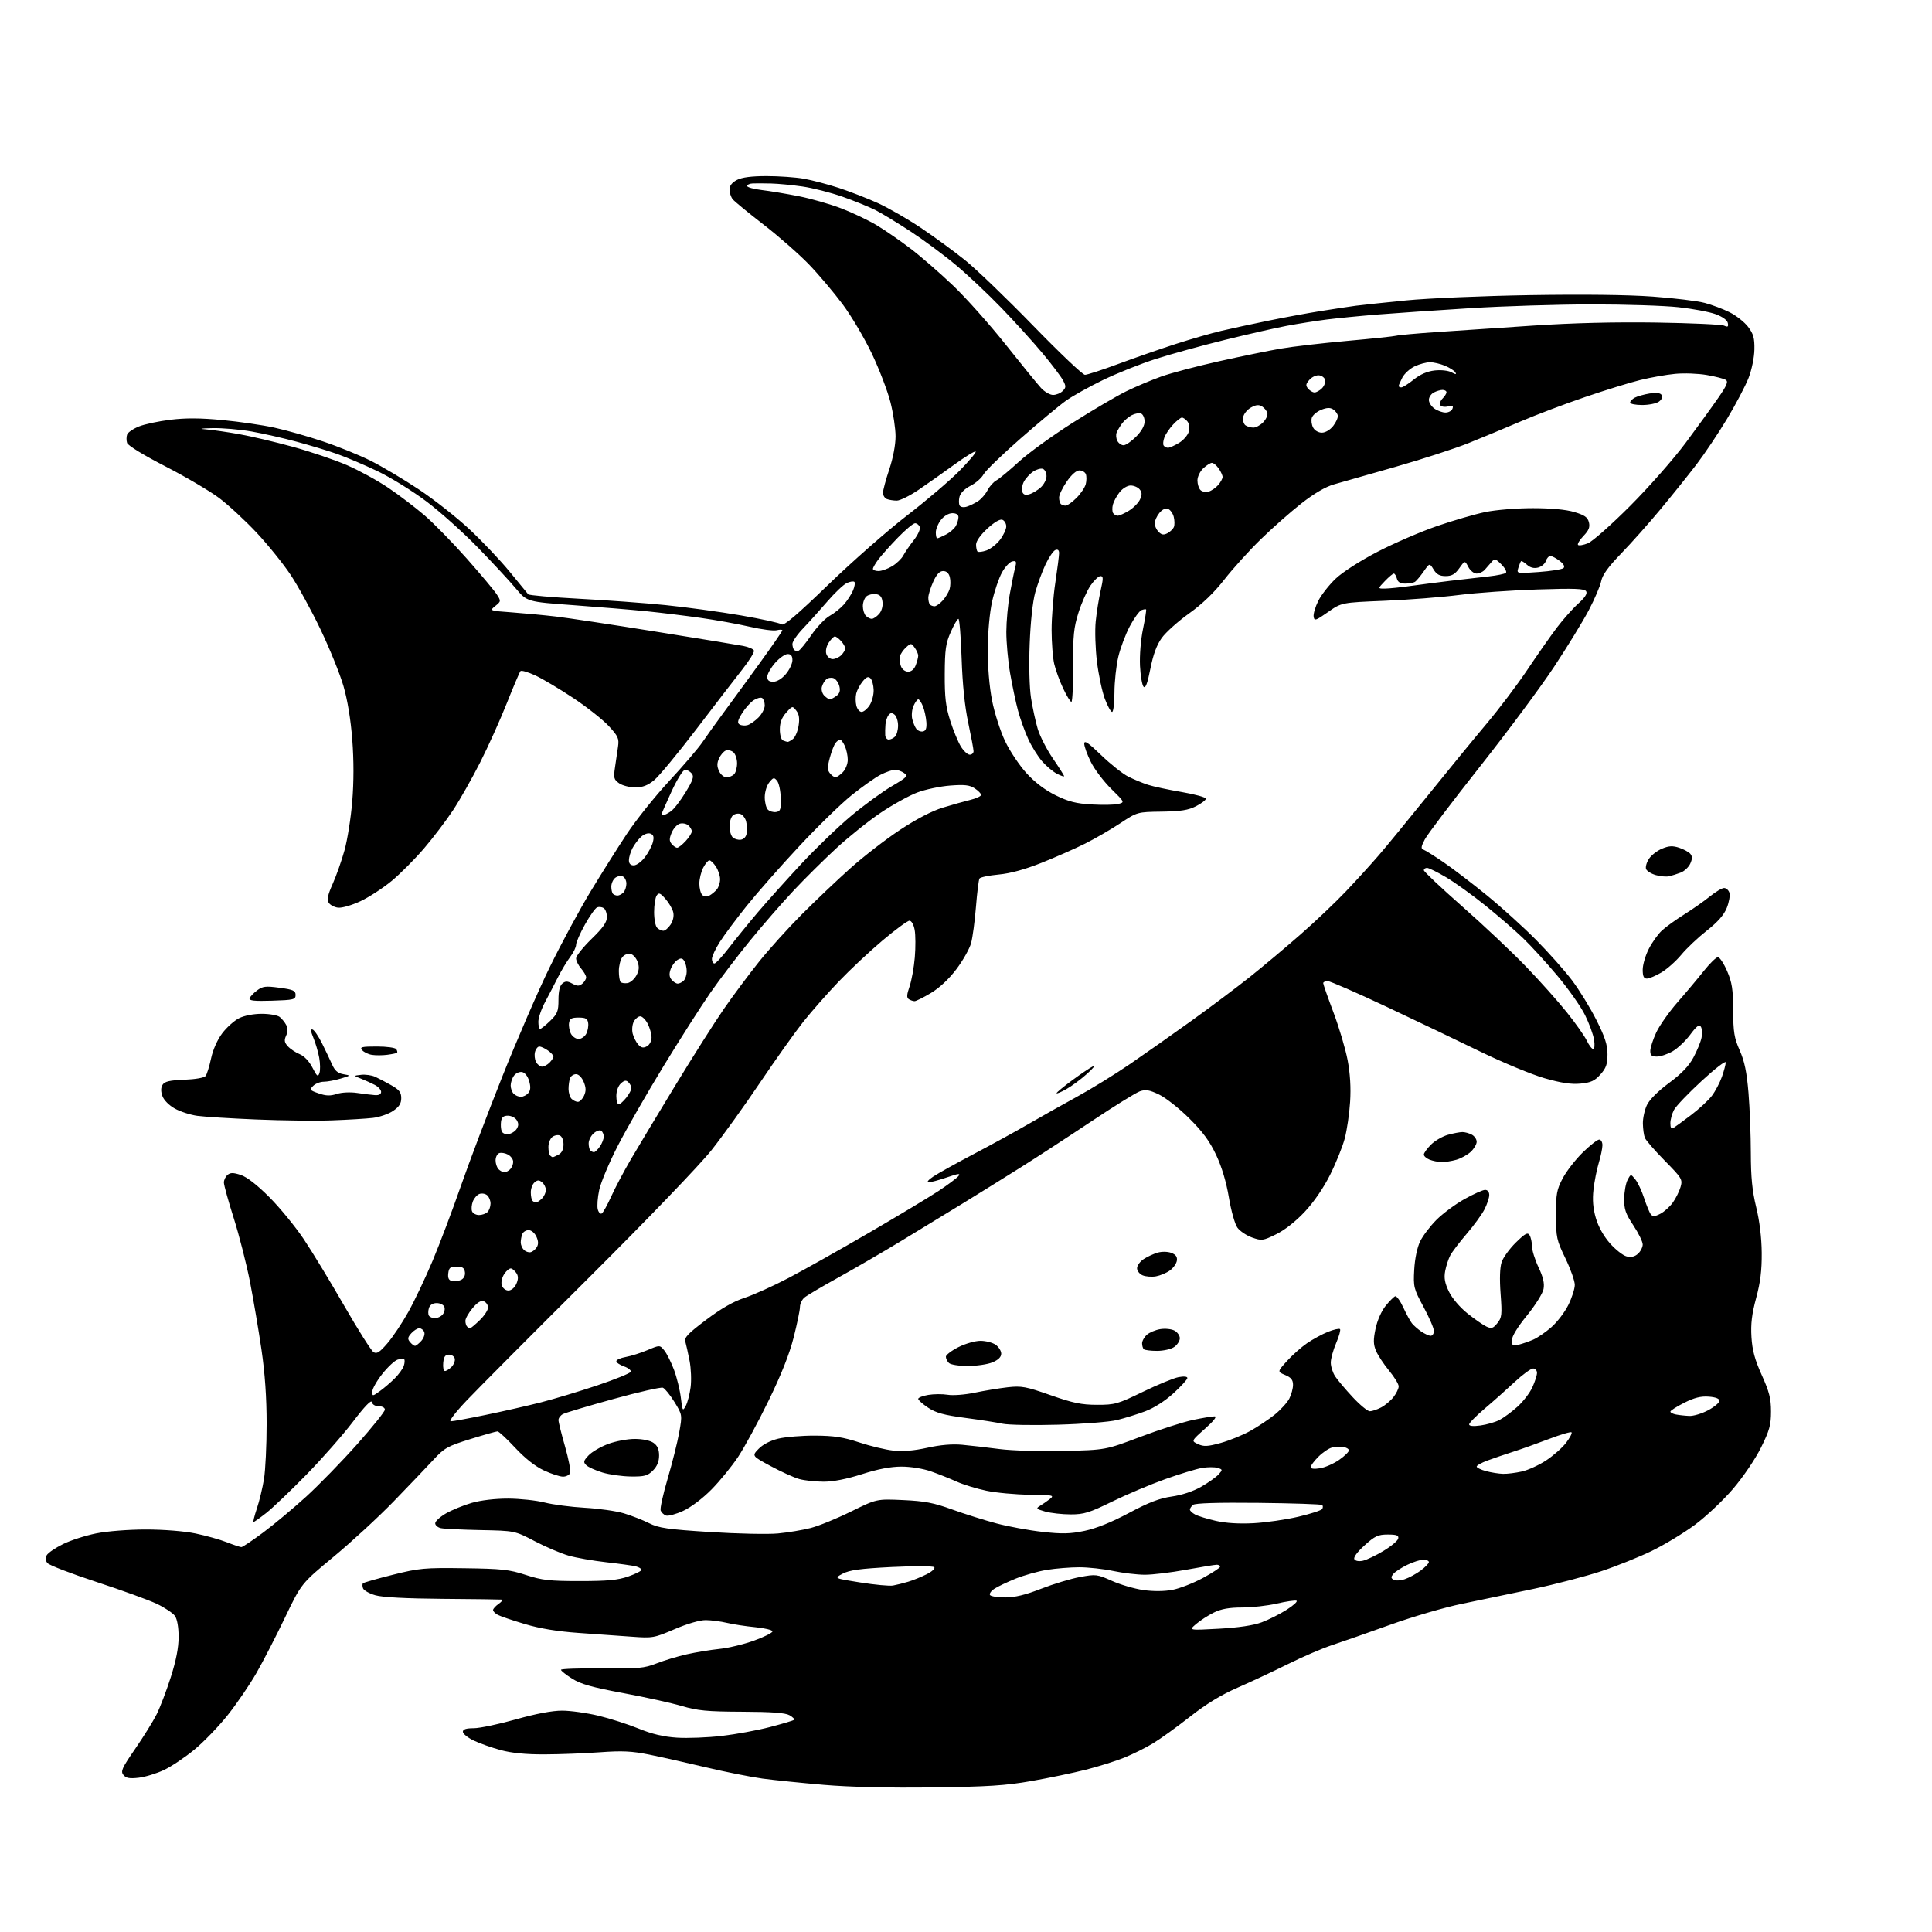 <?xml version="1.0" encoding="UTF-8" standalone="no"?>
<svg 
  version="1.1" 
  xmlns="http://www.w3.org/2000/svg" 
  xmlns:xlink="http://www.w3.org/1999/xlink" 
  xmlns:svg="http://www.w3.org/2000/svg"
  xmlns:rdf="http://www.w3.org/1999/02/22-rdf-syntax-ns#"
  xmlns:cc="http://creativecommons.org/ns#"
  xmlns:dc="http://purl.org/dc/elements/1.1/"
  viewBox="0 0 768 768"
  width="768"
  height="768"
>
<style>svg {background-color: white; }</style>"
<path stroke="none" fill="black" fill-rule="evenodd" d="M370.50,710.53C353.21,710.75 337.75,710.38 327.50,709.51C318.70,708.76 307.73,707.64 303.11,707.02C298.50,706.39 288.37,704.38 280.61,702.54C272.85,700.69 262.68,698.41 258.00,697.47C251.17,696.09 247.33,695.91 238.50,696.55C232.45,696.99 222.55,697.37 216.50,697.39C209.03,697.42 203.41,696.87 199.00,695.68C195.43,694.71 190.59,693.00 188.25,691.87C185.91,690.74 184.00,689.19 184.00,688.41C184.00,687.42 185.27,687.00 188.30,687.00C190.67,687.00 198.18,685.42 205.00,683.50C213.00,681.24 219.54,680.00 223.45,680.01C226.78,680.01 233.26,680.92 237.86,682.02C242.46,683.12 249.66,685.43 253.86,687.14C259.24,689.34 263.75,690.40 269.12,690.75C273.31,691.02 281.31,690.71 286.91,690.06C292.50,689.41 301.15,687.82 306.12,686.52C311.10,685.22 315.40,683.94 315.67,683.66C315.95,683.39 315.12,682.56 313.84,681.83C312.17,680.88 306.80,680.48 295.00,680.44C281.03,680.38 277.35,680.03 271.00,678.16C266.88,676.95 256.38,674.63 247.67,673.02C235.34,670.73 230.86,669.46 227.42,667.29C224.99,665.76 223.00,664.17 223.00,663.78C223.00,663.38 230.31,663.13 239.25,663.22C253.79,663.37 256.08,663.16 261.00,661.23C264.02,660.04 269.43,658.41 273.00,657.61C276.57,656.80 282.43,655.84 286.00,655.47C289.57,655.10 295.78,653.61 299.79,652.15C303.81,650.69 307.08,649.05 307.07,648.50C307.06,647.95 304.00,647.20 300.28,646.84C296.55,646.48 291.48,645.71 289.00,645.12C286.52,644.53 282.72,644.04 280.54,644.02C278.16,644.01 273.21,645.45 268.16,647.62C260.01,651.12 259.45,651.22 251.12,650.61C246.38,650.26 236.88,649.59 230.00,649.11C221.52,648.51 214.65,647.38 208.62,645.58C203.74,644.13 198.91,642.48 197.87,641.93C196.84,641.38 196.00,640.52 196.00,640.02C196.00,639.52 197.00,638.41 198.22,637.56C199.44,636.70 200.01,635.94 199.47,635.86C198.94,635.79 188.38,635.65 176.00,635.56C161.48,635.45 151.98,634.95 149.20,634.14C146.83,633.46 144.64,632.22 144.32,631.40C144.01,630.58 144.00,629.67 144.30,629.37C144.60,629.07 149.94,627.55 156.17,625.99C166.67,623.36 168.74,623.17 184.50,623.39C199.43,623.59 202.41,623.91 209.00,626.06C215.50,628.17 218.37,628.50 230.50,628.50C241.49,628.50 245.63,628.11 249.75,626.67C252.64,625.66 255.00,624.47 255.00,624.03C255.00,623.58 253.97,622.96 252.71,622.64C251.45,622.33 246.16,621.59 240.96,621.01C235.76,620.43 229.03,619.25 226.01,618.38C223.00,617.52 216.95,614.94 212.58,612.65C204.62,608.50 204.62,608.50 191.06,608.23C183.60,608.08 176.49,607.74 175.25,607.46C174.01,607.19 173.00,606.31 173.00,605.52C173.00,604.73 174.91,602.98 177.25,601.62C179.59,600.27 184.20,598.38 187.50,597.42C191.15,596.37 196.83,595.70 202.00,595.71C206.68,595.73 213.20,596.43 216.50,597.27C219.80,598.11 227.00,599.05 232.50,599.36C238.00,599.67 244.97,600.66 248.00,601.57C251.03,602.48 255.53,604.24 258.00,605.48C261.86,607.42 265.30,607.92 282.25,609.00C293.11,609.69 305.26,609.95 309.25,609.57C313.24,609.19 319.08,608.22 322.23,607.41C325.39,606.61 332.59,603.67 338.23,600.89C348.50,595.82 348.50,595.82 359.00,596.30C367.56,596.69 371.17,597.38 378.50,600.04C383.45,601.83 391.38,604.32 396.12,605.58C400.87,606.83 409.09,608.35 414.40,608.94C422.23,609.81 425.39,609.74 431.13,608.54C435.77,607.57 441.85,605.12 448.75,601.44C456.65,597.22 460.92,595.58 465.81,594.89C469.83,594.32 474.30,592.83 477.48,591.01C480.31,589.39 483.42,587.19 484.39,586.12C486.07,584.26 486.06,584.15 484.03,583.51C482.87,583.14 480.07,583.15 477.81,583.53C475.55,583.91 468.93,585.93 463.10,588.01C457.27,590.10 447.81,594.10 442.09,596.90C433.03,601.34 430.89,602.00 425.59,601.99C422.24,601.99 417.70,601.48 415.50,600.87C411.94,599.87 411.70,599.62 413.37,598.62C414.40,598.01 416.16,596.78 417.30,595.90C419.23,594.39 418.73,594.28 409.25,594.17C403.69,594.11 395.97,593.40 392.10,592.59C388.23,591.78 382.91,590.15 380.28,588.96C377.65,587.77 373.07,585.95 370.09,584.90C366.97,583.80 362.02,583.00 358.36,583.00C354.07,583.00 349.00,583.97 342.66,586.00C336.60,587.94 331.21,589.00 327.40,588.99C324.15,588.99 319.80,588.52 317.73,587.94C315.65,587.37 310.56,585.06 306.41,582.82C298.86,578.75 298.86,578.75 301.55,575.95C303.21,574.22 306.21,572.66 309.37,571.89C312.19,571.21 318.77,570.66 324.00,570.69C331.50,570.72 335.18,571.29 341.50,573.37C345.90,574.83 352.03,576.30 355.12,576.64C358.89,577.05 363.33,576.68 368.60,575.51C373.77,574.36 378.51,573.95 382.48,574.32C385.79,574.62 392.46,575.39 397.31,576.02C402.23,576.66 413.49,576.99 422.81,576.78C439.50,576.39 439.50,576.39 453.33,571.16C460.93,568.29 470.30,565.28 474.14,564.47C477.99,563.66 481.89,563.01 482.82,563.03C483.89,563.05 482.52,564.82 479.00,567.94C473.51,572.82 473.51,572.82 476.26,574.07C478.55,575.11 480.06,575.03 485.25,573.60C488.69,572.65 493.98,570.50 497.00,568.82C500.02,567.14 504.42,564.20 506.77,562.30C509.11,560.40 511.70,557.55 512.52,555.97C513.33,554.39 514.00,551.93 514.00,550.50C514.00,548.54 513.24,547.58 510.88,546.59C507.75,545.28 507.75,545.28 511.57,541.05C513.67,538.73 517.26,535.54 519.55,533.96C521.85,532.39 525.60,530.34 527.90,529.42C530.20,528.50 532.35,528.02 532.68,528.34C533.00,528.67 532.31,531.17 531.14,533.90C529.96,536.64 529.00,540.14 529.01,541.69C529.01,543.23 529.80,545.69 530.76,547.14C531.72,548.59 534.85,552.31 537.72,555.39C540.59,558.48 543.65,561.00 544.52,561.00C545.39,561.00 547.39,560.33 548.96,559.52C550.54,558.71 552.76,556.85 553.91,555.39C555.06,553.92 556.00,552.00 556.00,551.10C556.00,550.20 554.27,547.37 552.15,544.81C550.04,542.25 547.71,538.71 546.97,536.94C545.91,534.37 545.88,532.61 546.81,528.16C547.50,524.90 549.15,521.15 550.80,519.11C552.35,517.19 554.07,515.48 554.62,515.29C555.17,515.11 556.62,517.11 557.83,519.73C559.04,522.35 560.59,525.20 561.27,526.05C561.95,526.90 563.61,528.36 564.97,529.30C566.33,530.23 568.02,531.00 568.72,531.00C569.43,531.00 570.00,530.13 570.00,529.08C570.00,528.02 568.15,523.73 565.89,519.54C561.97,512.27 561.80,511.60 562.18,504.71C562.42,500.38 563.35,495.90 564.51,493.50C565.57,491.30 568.49,487.44 571.00,484.92C573.51,482.40 578.52,478.69 582.13,476.67C585.74,474.65 589.44,473.00 590.35,473.00C591.34,473.00 592.00,473.81 592.00,475.04C592.00,476.16 591.13,478.75 590.08,480.79C589.02,482.83 585.84,487.20 583.00,490.50C580.17,493.80 577.25,497.64 576.51,499.03C575.77,500.43 574.86,503.23 574.48,505.25C573.96,508.03 574.33,510.04 575.97,513.44C577.25,516.09 580.30,519.67 583.33,522.10C586.17,524.37 589.57,526.73 590.87,527.33C592.89,528.27 593.52,528.08 595.22,525.98C597.01,523.77 597.13,522.61 596.51,514.30C596.07,508.39 596.22,503.88 596.92,501.73C597.53,499.90 600.06,496.39 602.55,493.95C606.27,490.30 607.25,489.77 608.02,491.00C608.54,491.83 608.98,493.81 608.98,495.40C608.99,497.00 610.16,500.77 611.59,503.78C613.43,507.68 614.01,510.15 613.58,512.41C613.26,514.15 610.30,518.87 607.00,522.92C603.27,527.49 601.00,531.22 601.00,532.75C601.00,534.93 601.31,535.14 603.69,534.54C605.18,534.17 607.76,533.27 609.44,532.55C611.13,531.83 614.37,529.61 616.66,527.61C618.95,525.62 621.99,521.66 623.41,518.80C624.84,515.94 626.00,512.32 626.00,510.76C626.00,509.19 624.32,504.44 622.27,500.20C618.78,492.98 618.54,491.91 618.53,483.00C618.51,474.60 618.82,472.91 621.20,468.39C622.68,465.59 626.25,460.97 629.14,458.14C632.03,455.32 634.98,453.00 635.70,453.00C636.41,453.00 637.00,454.01 636.99,455.25C636.98,456.49 636.33,459.63 635.54,462.24C634.75,464.85 633.80,469.62 633.44,472.85C632.97,476.97 633.25,480.34 634.37,484.19C635.36,487.62 637.46,491.38 639.97,494.23C642.17,496.73 645.16,499.07 646.60,499.44C648.41,499.89 649.83,499.56 651.12,498.39C652.15,497.46 653.00,495.79 653.00,494.70C653.00,493.60 651.33,490.19 649.29,487.11C646.18,482.43 645.58,480.69 645.64,476.46C645.68,473.67 646.29,470.32 647.00,469.01C648.27,466.62 648.27,466.62 650.06,468.83C651.05,470.04 652.62,473.39 653.56,476.27C654.50,479.15 655.70,482.05 656.23,482.72C656.99,483.68 657.82,483.63 660.02,482.49C661.57,481.69 663.81,479.67 664.99,478.01C666.17,476.35 667.55,473.57 668.05,471.84C668.91,468.84 668.60,468.34 661.75,461.38C657.79,457.36 654.23,453.26 653.85,452.28C653.46,451.30 653.11,448.77 653.07,446.65C653.03,444.53 653.75,441.22 654.67,439.28C655.69,437.13 659.09,433.73 663.44,430.51C668.41,426.84 671.33,423.79 673.16,420.38C674.61,417.70 676.06,414.15 676.39,412.50C676.72,410.85 676.60,408.89 676.12,408.13C675.45,407.10 674.42,407.87 671.87,411.31C670.02,413.80 666.86,416.78 664.86,417.92C662.86,419.07 660.05,420.00 658.61,420.00C656.57,420.00 656.00,419.51 656.01,417.75C656.02,416.51 657.08,413.23 658.37,410.45C659.66,407.68 663.46,402.28 666.81,398.45C670.16,394.63 674.86,389.02 677.26,386.00C679.66,382.98 682.20,380.50 682.90,380.50C683.60,380.50 685.24,382.98 686.55,386.00C688.51,390.55 688.93,393.24 688.96,401.63C688.99,410.27 689.38,412.60 691.57,417.56C693.48,421.89 694.37,426.18 695.05,434.43C695.56,440.52 695.97,451.29 695.98,458.36C696.00,468.02 696.53,473.38 698.11,479.86C699.45,485.33 700.26,491.98 700.31,498.00C700.37,504.98 699.78,509.76 698.09,516.00C696.38,522.36 695.91,526.27 696.23,531.51C696.56,536.80 697.57,540.50 700.33,546.63C703.32,553.24 704.00,555.94 704.00,561.09C704.00,566.47 703.40,568.64 700.01,575.46C697.75,580.01 692.94,587.11 688.93,591.81C685.03,596.39 678.20,602.82 673.76,606.12C669.31,609.42 661.58,614.10 656.59,616.52C651.59,618.94 642.58,622.56 636.57,624.56C630.56,626.56 618.41,629.74 609.57,631.61C600.73,633.48 587.96,636.14 581.19,637.53C574.41,638.91 561.59,642.65 552.69,645.85C543.78,649.05 533.35,652.70 529.50,653.96C525.65,655.23 517.77,658.62 512.00,661.49C506.23,664.36 497.22,668.58 491.99,670.86C485.48,673.70 479.49,677.35 473.06,682.40C467.88,686.47 461.26,691.24 458.35,693.00C455.44,694.77 450.29,697.33 446.91,698.69C443.53,700.06 436.65,702.22 431.63,703.49C426.61,704.76 416.88,706.79 410.00,707.99C399.72,709.80 392.70,710.25 370.50,710.53zM55.17,706.67C51.51,707.10 50.12,706.85 49.07,705.58C47.88,704.15 48.47,702.84 53.72,695.22C57.03,690.42 60.87,684.25 62.25,681.50C63.63,678.75 66.17,672.11 67.88,666.74C70.00,660.10 71.00,654.97 71.00,650.71C71.00,646.83 70.44,643.65 69.54,642.36C68.73,641.21 65.47,639.04 62.29,637.53C59.10,636.02 48.32,632.11 38.32,628.84C28.33,625.56 19.58,622.20 18.88,621.36C18.00,620.30 17.92,619.33 18.61,618.17C19.15,617.25 22.05,615.28 25.05,613.80C28.05,612.31 33.97,610.40 38.21,609.55C42.62,608.66 51.08,608.00 58.00,608.00C65.08,608.00 73.23,608.65 77.68,609.57C81.86,610.43 87.48,612.01 90.17,613.07C92.87,614.13 95.47,615.00 95.95,615.00C96.43,615.00 100.35,612.37 104.66,609.16C108.97,605.95 116.65,599.53 121.73,594.91C126.80,590.28 135.91,580.92 141.98,574.11C148.04,567.29 153.00,561.10 153.00,560.36C153.00,559.59 151.95,559.00 150.57,559.00C149.12,559.00 148.02,558.34 147.82,557.36C147.61,556.29 144.94,559.07 140.27,565.21C136.29,570.44 127.97,579.90 121.77,586.23C115.57,592.57 108.43,599.38 105.90,601.38C103.37,603.37 101.07,605.00 100.80,605.00C100.53,605.00 101.12,602.61 102.10,599.69C103.09,596.77 104.36,591.48 104.94,587.94C105.51,584.40 105.99,574.52 105.99,566.00C105.99,555.58 105.32,545.91 103.94,536.50C102.81,528.80 100.76,516.69 99.38,509.58C97.99,502.48 95.09,491.09 92.93,484.28C90.77,477.47 89.00,471.08 89.00,470.07C89.00,469.07 89.66,467.70 90.46,467.03C91.61,466.08 92.74,466.09 95.71,467.06C98.13,467.85 102.24,471.04 107.08,475.90C111.25,480.08 117.41,487.60 120.76,492.60C124.11,497.61 131.35,509.53 136.85,519.10C142.36,528.67 147.59,536.95 148.49,537.50C149.78,538.30 150.90,537.59 153.99,534.00C156.13,531.52 159.88,525.90 162.33,521.50C164.79,517.10 169.13,507.94 171.99,501.14C174.84,494.34 179.86,481.07 183.14,471.64C186.43,462.21 193.85,442.57 199.65,428.00C205.45,413.43 213.93,393.85 218.51,384.50C223.08,375.15 230.36,361.65 234.69,354.50C239.02,347.35 245.53,337.00 249.17,331.50C252.81,326.00 260.37,316.55 265.98,310.50C271.59,304.45 277.56,297.48 279.25,295.00C280.93,292.52 284.64,287.35 287.48,283.50C290.33,279.65 296.78,270.80 301.83,263.84C306.87,256.88 311.00,250.90 311.00,250.57C311.00,250.24 309.98,250.22 308.74,250.53C307.50,250.84 302.66,250.21 297.99,249.13C293.32,248.05 284.55,246.46 278.50,245.61C272.45,244.75 262.77,243.57 257.00,242.98C251.22,242.40 238.18,241.31 228.00,240.57C209.50,239.22 209.50,239.22 205.00,233.87C202.53,230.92 195.78,223.64 190.00,217.69C184.22,211.74 175.04,203.50 169.59,199.39C164.13,195.27 155.36,189.83 150.09,187.31C144.81,184.79 137.57,181.71 134.00,180.46C130.43,179.20 123.22,177.02 118.00,175.61C112.78,174.19 104.67,172.36 100.00,171.53C95.33,170.71 88.35,170.11 84.50,170.19C79.58,170.30 78.84,170.45 82.00,170.70C84.47,170.90 90.33,171.74 95.00,172.57C99.67,173.40 109.28,175.66 116.35,177.60C123.42,179.54 133.13,182.83 137.92,184.91C142.71,186.99 150.11,191.04 154.36,193.91C158.61,196.77 165.11,201.72 168.80,204.89C172.48,208.07 180.04,215.80 185.59,222.08C191.14,228.36 196.48,234.74 197.46,236.25C199.19,238.94 199.18,239.04 196.89,240.89C194.55,242.78 194.55,242.78 203.52,243.43C208.46,243.79 216.32,244.53 221.00,245.08C225.68,245.63 243.45,248.32 260.50,251.05C277.55,253.78 293.26,256.35 295.42,256.76C297.58,257.17 299.51,258.01 299.71,258.63C299.92,259.26 297.83,262.63 295.07,266.13C292.30,269.64 284.09,280.31 276.82,289.85C269.54,299.39 262.00,308.50 260.07,310.10C257.46,312.24 255.49,313.00 252.49,313.00C250.27,313.00 247.39,312.26 246.11,311.36C244.02,309.90 243.85,309.23 244.46,305.11C244.84,302.58 245.39,298.85 245.67,296.83C246.14,293.58 245.72,292.65 242.01,288.63C239.71,286.14 233.39,281.14 227.96,277.52C222.52,273.90 215.71,269.85 212.81,268.50C209.91,267.16 207.25,266.38 206.89,266.78C206.54,267.18 204.10,272.90 201.48,279.50C198.86,286.10 194.10,296.68 190.90,303.00C187.70,309.32 182.85,317.88 180.14,322.00C177.42,326.12 172.23,332.97 168.60,337.21C164.98,341.45 159.20,347.26 155.76,350.13C152.31,352.99 146.71,356.64 143.30,358.24C139.86,359.85 135.90,361.00 134.40,360.82C132.92,360.64 131.24,359.76 130.67,358.85C129.90,357.62 130.29,355.73 132.25,351.35C133.69,348.13 135.81,342.12 136.95,338.00C138.10,333.88 139.48,325.15 140.02,318.60C140.66,310.91 140.67,302.26 140.04,294.10C139.44,286.15 138.15,278.27 136.54,272.73C135.14,267.91 131.04,257.79 127.43,250.24C123.82,242.69 118.46,232.91 115.53,228.51C112.60,224.10 106.53,216.58 102.05,211.79C97.56,207.00 90.88,200.81 87.20,198.03C83.51,195.25 73.88,189.58 65.80,185.42C57.15,180.98 50.86,177.13 50.52,176.07C50.21,175.09 50.22,173.58 50.55,172.72C50.88,171.86 52.99,170.42 55.24,169.52C57.48,168.62 63.12,167.42 67.76,166.86C73.79,166.12 79.69,166.15 88.36,166.98C95.03,167.61 104.33,168.96 109.00,169.98C113.67,170.99 122.42,173.47 128.42,175.49C134.43,177.50 142.98,180.97 147.42,183.20C151.87,185.43 160.45,190.53 166.50,194.55C172.55,198.57 181.63,205.72 186.67,210.44C191.71,215.15 198.88,222.72 202.60,227.26C206.32,231.79 209.64,235.83 209.97,236.24C210.30,236.64 219.33,237.43 230.04,238.00C240.74,238.56 256.25,239.70 264.50,240.53C272.75,241.37 286.25,243.21 294.50,244.63C302.75,246.05 310.04,247.65 310.71,248.19C311.58,248.90 316.76,244.50 329.21,232.46C338.72,223.27 352.80,210.89 360.50,204.96C368.20,199.03 377.63,191.00 381.45,187.12C385.26,183.23 388.14,179.81 387.84,179.50C387.53,179.20 383.73,181.52 379.39,184.67C375.05,187.82 368.65,192.33 365.17,194.70C361.69,197.06 357.79,199.00 356.50,199.00C355.22,199.00 353.45,198.73 352.58,198.39C351.71,198.06 351.00,196.94 351.00,195.91C351.00,194.88 352.13,190.69 353.50,186.59C354.99,182.14 356.00,176.87 356.00,173.49C356.00,170.38 355.08,164.24 353.96,159.85C352.84,155.45 349.54,146.83 346.62,140.68C343.70,134.53 338.47,125.67 335.00,121.00C331.52,116.33 325.49,109.18 321.59,105.13C317.69,101.08 309.55,93.94 303.50,89.26C297.45,84.58 291.94,80.05 291.25,79.19C290.56,78.32 290.00,76.59 290.00,75.33C290.00,73.82 290.99,72.54 292.95,71.53C294.94,70.49 298.78,70.00 304.77,70.00C309.64,70.00 316.30,70.47 319.57,71.05C322.83,71.63 329.08,73.27 333.46,74.70C337.83,76.13 344.81,78.85 348.96,80.73C353.11,82.62 360.77,87.03 366.00,90.53C371.23,94.03 379.14,99.81 383.58,103.38C388.02,106.95 400.21,118.67 410.66,129.43C421.11,140.19 430.39,149.00 431.28,149.00C432.17,149.00 438.21,147.03 444.70,144.62C451.19,142.21 461.45,138.65 467.50,136.70C473.55,134.75 481.65,132.42 485.50,131.52C489.35,130.61 497.68,128.82 504.00,127.52C510.32,126.23 519.77,124.48 525.00,123.65C530.23,122.81 536.54,121.86 539.03,121.53C541.53,121.21 550.53,120.25 559.03,119.41C567.54,118.57 589.58,117.63 608.00,117.32C629.08,116.97 647.25,117.18 657.00,117.90C665.52,118.52 674.82,119.65 677.66,120.41C680.50,121.16 684.95,122.83 687.55,124.13C690.15,125.43 693.45,128.03 694.89,129.92C697.02,132.73 697.48,134.37 697.40,138.93C697.35,142.06 696.34,146.99 695.10,150.19C693.89,153.32 690.05,160.63 686.57,166.43C683.08,172.23 677.59,180.42 674.37,184.64C671.14,188.85 664.73,196.85 660.11,202.40C655.50,207.96 648.45,215.88 644.46,220.00C639.31,225.32 636.99,228.52 636.50,231.00C636.12,232.93 633.89,238.13 631.56,242.57C629.22,247.01 623.02,257.14 617.77,265.07C612.53,273.01 599.25,290.88 588.26,304.78C577.27,318.68 567.43,331.69 566.39,333.67C564.87,336.58 564.77,337.38 565.86,337.76C566.61,338.03 570.21,340.28 573.86,342.78C577.51,345.27 585.23,351.17 591.00,355.87C596.77,360.58 605.58,368.54 610.56,373.57C615.55,378.60 621.97,385.81 624.84,389.61C627.71,393.40 632.07,400.48 634.53,405.35C638.00,412.23 639.00,415.29 639.00,419.09C639.00,423.02 638.46,424.58 636.19,427.11C633.92,429.66 632.40,430.35 628.28,430.75C624.58,431.10 620.63,430.51 613.96,428.60C608.89,427.14 597.49,422.42 588.62,418.11C579.76,413.79 562.83,405.70 551.00,400.12C539.17,394.55 528.71,389.99 527.75,389.99C526.79,390.00 526.00,390.37 526.00,390.82C526.00,391.27 527.84,396.52 530.09,402.48C532.33,408.45 534.86,416.97 535.70,421.41C536.71,426.75 537.05,432.39 536.69,438.00C536.40,442.68 535.44,449.20 534.58,452.50C533.71,455.80 531.09,462.31 528.76,466.96C526.16,472.18 522.28,477.83 518.68,481.68C515.11,485.50 510.68,488.99 507.29,490.64C502.04,493.22 501.55,493.28 497.72,491.93C495.50,491.14 492.87,489.38 491.88,488.00C490.89,486.62 489.37,481.25 488.50,476.00C487.48,469.87 485.68,463.88 483.45,459.13C480.88,453.67 478.11,449.89 472.74,444.56C468.76,440.60 463.36,436.34 460.74,435.09C456.89,433.25 455.43,433.00 453.11,433.81C451.53,434.36 442.87,439.73 433.87,445.74C424.87,451.74 412.10,460.06 405.50,464.21C398.90,468.36 388.55,474.80 382.50,478.51C376.45,482.23 365.43,488.95 358.00,493.45C350.57,497.95 339.32,504.49 333.00,507.98C326.68,511.47 320.71,515.00 319.75,515.82C318.79,516.64 318.00,518.31 318.00,519.53C318.00,520.75 316.87,526.19 315.50,531.62C313.81,538.29 310.55,546.50 305.47,556.90C301.34,565.37 295.91,575.37 293.42,579.12C290.92,582.87 286.17,588.70 282.85,592.07C279.30,595.67 274.65,599.19 271.54,600.61C268.63,601.94 265.55,602.77 264.70,602.44C263.85,602.11 262.91,601.22 262.62,600.45C262.32,599.68 263.58,593.95 265.42,587.72C267.25,581.49 269.31,573.25 270.00,569.41C271.24,562.43 271.24,562.43 268.10,557.31C266.36,554.50 264.30,551.95 263.51,551.64C262.71,551.34 253.84,553.36 243.79,556.14C233.73,558.92 224.72,561.61 223.75,562.13C222.79,562.65 222.00,563.71 222.00,564.49C222.00,565.27 223.17,569.99 224.60,574.97C226.03,579.96 226.94,584.70 226.63,585.52C226.32,586.33 225.04,587.00 223.78,586.99C222.53,586.98 219.11,585.87 216.18,584.50C212.77,582.91 208.68,579.69 204.79,575.51C201.45,571.93 198.29,569.00 197.77,569.00C197.24,569.00 192.37,570.38 186.94,572.07C177.92,574.87 176.65,575.58 172.28,580.30C169.65,583.14 162.55,590.58 156.50,596.82C150.45,603.06 139.71,612.95 132.64,618.81C119.78,629.47 119.78,629.47 113.30,642.98C109.74,650.42 104.63,660.33 101.96,665.00C99.28,669.67 94.17,677.19 90.59,681.69C87.01,686.20 81.03,692.41 77.29,695.49C73.56,698.57 68.12,702.22 65.20,703.60C62.28,704.98 57.77,706.36 55.17,706.67zM484.50,647.44C492.38,647.00 498.23,646.13 501.55,644.89C504.33,643.86 508.83,641.59 511.55,639.85C514.27,638.11 515.99,636.52 515.36,636.30C514.73,636.08 511.22,636.60 507.55,637.45C503.88,638.30 497.67,639.00 493.75,639.00C488.68,639.00 485.46,639.57 482.57,640.99C480.33,642.08 477.15,644.13 475.50,645.54C472.50,648.10 472.50,648.10 484.50,647.44zM399.58,635.00C403.43,635.00 407.64,633.99 413.86,631.55C418.71,629.66 425.65,627.56 429.28,626.89C435.63,625.72 436.12,625.78 442.01,628.42C445.37,629.93 450.99,631.57 454.50,632.07C458.48,632.63 462.82,632.60 466.06,631.99C468.92,631.45 474.35,629.33 478.13,627.29C481.91,625.25 485.00,623.22 485.00,622.79C485.00,622.36 484.41,622.00 483.69,622.00C482.97,622.00 477.49,622.90 471.50,624.00C465.51,625.10 458.11,625.99 455.06,625.98C452.00,625.97 446.35,625.30 442.50,624.48C438.65,623.67 432.58,623.00 429.00,623.01C425.43,623.01 419.63,623.48 416.13,624.05C412.62,624.62 407.03,626.19 403.70,627.54C400.37,628.90 396.58,630.70 395.29,631.55C393.99,632.39 393.20,633.52 393.53,634.04C393.85,634.57 396.58,635.00 399.58,635.00zM355.00,630.27C356.38,630.02 359.07,629.35 361.00,628.77C362.93,628.20 366.24,626.85 368.37,625.78C370.55,624.69 371.86,623.46 371.37,622.97C370.89,622.50 363.37,622.47 354.48,622.91C341.97,623.54 337.69,624.12 334.98,625.56C331.50,627.40 331.50,627.40 342.00,629.06C347.77,629.97 353.62,630.52 355.00,630.27zM558.39,627.76C560.10,627.19 562.96,625.64 564.75,624.31C566.54,622.98 568.00,621.47 568.00,620.95C568.00,620.43 567.02,620.00 565.82,620.00C564.61,620.00 561.73,620.92 559.40,622.05C557.07,623.18 554.59,624.79 553.90,625.63C552.87,626.86 552.88,627.31 553.96,627.97C554.69,628.43 556.69,628.33 558.39,627.76zM541.81,620.40C543.29,620.07 546.98,618.31 550.00,616.48C553.02,614.66 555.65,612.46 555.82,611.58C556.08,610.33 555.22,610.00 551.67,610.00C547.80,610.00 546.55,610.58 542.42,614.32C539.50,616.96 537.94,619.09 538.39,619.82C538.83,620.53 540.20,620.76 541.81,620.40zM498.36,605.49C503.24,605.22 511.22,604.07 516.11,602.92C520.99,601.78 525.26,600.39 525.59,599.85C525.93,599.31 525.93,598.60 525.61,598.27C525.28,597.94 513.88,597.56 500.27,597.41C484.10,597.24 475.09,597.51 474.26,598.20C473.57,598.77 473.00,599.62 473.00,600.09C473.00,600.55 473.94,601.43 475.08,602.04C476.23,602.66 479.94,603.79 483.33,604.57C487.31,605.48 492.64,605.80 498.36,605.49zM250.80,586.93C247.33,586.89 242.25,586.18 239.50,585.35C236.75,584.52 233.85,583.21 233.06,582.44C231.80,581.22 231.92,580.71 233.97,578.53C235.27,577.15 238.75,575.12 241.70,574.01C244.66,572.90 249.43,572.00 252.32,572.00C255.44,572.00 258.45,572.63 259.78,573.56C261.35,574.66 262.00,576.13 262.00,578.60C262.00,580.97 261.21,582.88 259.55,584.55C257.44,586.65 256.20,586.99 250.80,586.93zM597.50,585.87C599.15,585.92 602.52,585.49 605.00,584.93C607.48,584.37 611.82,582.38 614.66,580.50C617.50,578.63 621.05,575.49 622.55,573.52C624.05,571.55 625.02,569.69 624.71,569.38C624.40,569.06 620.40,570.24 615.82,571.99C611.24,573.74 604.80,576.04 601.50,577.09C598.20,578.15 593.59,579.72 591.25,580.59C588.91,581.46 587.00,582.53 587.00,582.98C587.00,583.43 588.69,584.25 590.75,584.80C592.81,585.35 595.85,585.83 597.50,585.87zM524.73,583.66C526.79,583.32 530.24,581.80 532.41,580.27C534.58,578.75 536.29,577.05 536.22,576.50C536.14,575.95 535.12,575.35 533.94,575.17C532.76,574.98 530.75,575.10 529.48,575.42C528.20,575.74 525.77,577.38 524.08,579.08C522.38,580.77 521.00,582.63 521.00,583.21C521.00,583.87 522.40,584.03 524.73,583.66zM420.50,566.34C410.60,566.62 400.70,566.44 398.50,565.95C396.30,565.46 389.65,564.42 383.72,563.64C375.29,562.53 372.07,561.65 368.97,559.60C366.79,558.15 365.00,556.57 365.00,556.07C365.00,555.58 366.80,554.87 369.00,554.50C371.20,554.13 374.69,554.11 376.75,554.45C378.83,554.80 383.62,554.43 387.50,553.61C391.35,552.81 397.24,551.84 400.59,551.46C406.05,550.85 407.81,551.17 417.59,554.60C426.52,557.73 429.88,558.43 436.09,558.44C443.20,558.45 444.34,558.12 454.32,553.27C460.18,550.43 466.55,547.80 468.48,547.44C470.62,547.04 472.00,547.17 472.00,547.79C472.00,548.34 469.52,551.06 466.50,553.83C463.12,556.91 458.77,559.69 455.25,561.01C452.09,562.20 447.02,563.77 444.00,564.50C440.98,565.24 430.40,566.07 420.50,566.34zM588.52,566.65C591.00,566.31 594.40,565.33 596.08,564.46C597.75,563.59 600.96,561.22 603.22,559.19C605.47,557.16 608.13,553.70 609.13,551.50C610.14,549.30 610.97,546.71 610.98,545.75C610.99,544.79 610.29,544.00 609.43,544.00C608.56,544.00 605.30,546.38 602.18,549.29C599.05,552.21 593.69,556.98 590.25,559.89C586.81,562.81 584.00,565.66 584.00,566.23C584.00,566.89 585.67,567.04 588.52,566.65zM179.20,565.00C180.04,565.00 186.31,563.85 193.12,562.44C199.93,561.04 209.78,558.80 215.00,557.47C220.22,556.14 230.32,553.10 237.44,550.71C244.56,548.32 250.54,545.88 250.73,545.30C250.93,544.71 249.72,543.75 248.05,543.17C246.37,542.58 245.00,541.65 245.00,541.10C245.00,540.54 246.69,539.79 248.75,539.42C250.81,539.06 254.70,537.83 257.39,536.69C262.28,534.63 262.28,534.63 264.09,536.86C265.08,538.08 266.81,541.55 267.94,544.56C269.06,547.58 270.28,552.56 270.65,555.64C271.26,560.90 271.38,561.09 272.59,558.87C273.30,557.57 274.17,554.23 274.53,551.46C274.89,548.69 274.70,543.96 274.12,540.96C273.53,537.96 272.78,534.56 272.45,533.41C271.95,531.68 273.36,530.19 280.68,524.67C286.68,520.14 291.58,517.34 296.00,515.90C299.57,514.73 307.45,511.18 313.50,508.00C319.55,504.83 333.95,496.73 345.50,490.01C357.05,483.29 369.48,475.82 373.12,473.41C376.76,470.99 380.30,468.35 380.98,467.53C381.96,466.35 381.01,466.45 376.45,468.02C373.28,469.11 369.98,470.00 369.11,470.00C368.22,470.00 369.06,468.98 371.02,467.68C372.93,466.40 380.25,462.34 387.27,458.64C394.29,454.95 403.97,449.64 408.77,446.85C413.57,444.05 422.23,439.19 428.00,436.03C433.77,432.88 443.36,426.97 449.29,422.90C455.22,418.83 466.25,411.07 473.79,405.65C481.33,400.23 491.77,392.39 497.00,388.22C502.23,384.04 511.23,376.50 517.00,371.44C522.77,366.39 530.88,358.70 535.00,354.36C539.12,350.02 545.02,343.55 548.09,339.98C551.17,336.42 560.02,325.62 567.76,316.00C575.50,306.38 585.92,293.66 590.90,287.74C595.89,281.82 603.20,272.14 607.15,266.24C611.10,260.33 616.37,252.80 618.87,249.50C621.37,246.20 625.20,241.89 627.38,239.93C630.07,237.51 631.08,235.94 630.52,235.04C629.87,233.98 625.98,233.83 611.10,234.32C600.87,234.65 586.88,235.64 580.00,236.51C573.12,237.39 559.80,238.43 550.39,238.82C533.28,239.52 533.28,239.52 527.89,243.31C523.00,246.74 522.47,246.91 522.19,245.12C522.02,244.04 522.86,241.21 524.05,238.83C525.25,236.45 528.36,232.47 530.98,230.00C533.73,227.39 540.72,222.91 547.61,219.33C554.15,215.93 564.78,211.34 571.23,209.12C577.69,206.90 586.33,204.39 590.44,203.54C594.62,202.68 602.93,202.00 609.28,202.00C616.58,202.00 622.48,202.55 625.81,203.54C629.89,204.75 631.11,205.60 631.61,207.60C632.10,209.54 631.59,210.82 629.45,213.05C627.91,214.66 626.94,216.27 627.29,216.62C627.65,216.98 629.41,216.68 631.22,215.96C633.02,215.24 640.59,208.54 648.04,201.07C655.49,193.61 665.42,182.32 670.11,176.00C674.81,169.68 680.62,161.66 683.02,158.18C686.49,153.16 687.10,151.68 686.00,151.00C685.23,150.52 681.84,149.65 678.46,149.07C675.08,148.48 669.44,148.27 665.91,148.61C662.38,148.94 656.12,150.05 652.00,151.07C647.88,152.08 637.98,155.14 630.00,157.87C622.02,160.59 610.58,164.92 604.57,167.49C598.55,170.06 589.22,173.95 583.82,176.12C578.42,178.30 565.34,182.55 554.75,185.57C544.16,188.59 533.16,191.73 530.30,192.54C526.90,193.51 522.40,196.14 517.30,200.14C513.01,203.50 505.75,209.91 501.17,214.38C496.59,218.84 490.09,226.03 486.72,230.34C482.65,235.57 477.97,240.07 472.69,243.84C468.33,246.95 463.44,251.33 461.83,253.57C459.81,256.37 458.41,260.18 457.29,265.85C456.14,271.68 455.36,273.76 454.60,273.00C454.02,272.42 453.37,268.69 453.17,264.72C452.97,260.60 453.47,254.30 454.36,250.04C455.21,245.93 455.76,242.43 455.59,242.26C455.43,242.09 454.59,242.22 453.75,242.54C452.90,242.87 450.82,245.73 449.13,248.91C447.44,252.09 445.37,257.57 444.54,261.09C443.71,264.62 443.02,270.99 443.01,275.25C443.01,279.51 442.58,283.00 442.07,283.00C441.56,283.00 440.26,280.63 439.17,277.74C438.09,274.84 436.69,268.20 436.05,262.99C435.42,257.77 435.19,250.57 435.56,247.00C435.92,243.43 436.80,237.91 437.52,234.75C438.62,229.91 438.61,229.00 437.45,229.00C436.69,229.00 434.92,230.69 433.50,232.75C432.09,234.81 429.94,239.65 428.72,243.50C426.84,249.43 426.51,252.67 426.57,264.75C426.61,272.59 426.31,279.00 425.89,279.00C425.48,279.00 424.00,276.59 422.61,273.64C421.21,270.69 419.62,266.30 419.06,263.89C418.50,261.47 418.04,255.45 418.03,250.50C418.02,245.55 418.68,237.04 419.51,231.59C420.33,226.14 421.00,220.86 421.00,219.87C421.00,218.69 420.49,218.26 419.53,218.63C418.72,218.94 416.96,221.51 415.62,224.35C414.28,227.18 412.44,232.20 411.52,235.50C410.52,239.13 409.64,247.23 409.31,256.00C408.98,264.55 409.21,273.37 409.85,277.50C410.46,281.35 411.65,286.86 412.51,289.74C413.37,292.62 416.08,297.91 418.54,301.50C420.99,305.08 423.00,308.25 423.00,308.54C423.00,308.82 421.72,308.39 420.15,307.58C418.58,306.77 415.93,304.55 414.27,302.65C412.61,300.76 410.13,296.80 408.77,293.85C407.41,290.91 405.57,285.80 404.68,282.50C403.79,279.20 402.38,272.50 401.53,267.62C400.69,262.73 400.02,255.31 400.03,251.12C400.05,246.93 400.68,240.12 401.43,236.00C402.18,231.88 403.12,227.22 403.53,225.65C404.16,223.21 404.00,222.85 402.40,223.16C401.37,223.36 399.52,225.35 398.29,227.58C397.06,229.81 395.30,234.98 394.39,239.07C393.40,243.49 392.70,251.15 392.66,258.00C392.63,265.16 393.27,272.89 394.37,278.50C395.34,283.47 397.67,290.71 399.56,294.67C401.45,298.61 405.28,304.34 408.08,307.39C411.38,311.01 415.42,314.07 419.64,316.15C424.78,318.67 427.77,319.43 434.00,319.79C438.33,320.04 443.06,319.95 444.51,319.59C447.14,318.93 447.14,318.93 441.73,313.59C438.75,310.66 435.12,305.87 433.65,302.93C432.19,300.00 431.00,296.72 431.00,295.64C431.00,294.13 432.58,295.20 437.75,300.19C441.46,303.77 446.30,307.61 448.50,308.72C450.70,309.82 454.22,311.29 456.33,311.97C458.44,312.65 464.49,313.95 469.79,314.85C475.08,315.76 479.39,316.95 479.37,317.50C479.34,318.05 477.56,319.40 475.41,320.50C472.37,322.05 469.34,322.53 461.80,322.64C452.11,322.77 452.11,322.77 445.30,327.27C441.56,329.74 435.26,333.39 431.29,335.38C427.33,337.36 419.57,340.78 414.04,342.98C407.39,345.63 401.62,347.21 396.97,347.64C393.10,348.00 389.68,348.71 389.36,349.23C389.04,349.74 388.41,354.81 387.96,360.48C387.50,366.16 386.64,372.64 386.03,374.89C385.42,377.14 382.80,381.79 380.20,385.24C377.22,389.19 373.47,392.69 370.03,394.75C367.04,396.54 364.12,397.99 363.54,397.98C362.97,397.98 361.96,397.62 361.29,397.20C360.36,396.61 360.42,395.45 361.56,392.15C362.37,389.79 363.31,384.58 363.65,380.56C363.99,376.55 363.96,371.63 363.59,369.63C363.20,367.53 362.33,366.00 361.52,366.00C360.76,366.00 355.94,369.54 350.82,373.86C345.69,378.18 337.87,385.51 333.43,390.15C328.99,394.79 322.64,402.00 319.32,406.17C316.01,410.35 308.27,421.23 302.13,430.35C296.00,439.47 287.30,451.56 282.82,457.22C278.10,463.17 257.55,484.54 233.99,508.00C211.62,530.27 189.79,552.21 185.48,556.75C181.00,561.47 178.31,565.00 179.20,565.00zM671.52,562.86C673.17,562.94 676.55,561.92 679.02,560.60C681.48,559.28 683.50,557.59 683.50,556.85C683.50,555.97 682.00,555.39 679.22,555.19C676.08,554.96 673.47,555.62 669.47,557.65C666.46,559.17 664.00,560.74 664.00,561.14C664.00,561.54 665.01,562.06 666.25,562.29C667.49,562.53 669.86,562.79 671.52,562.86zM150.97,553.02C152.60,551.86 155.27,549.57 156.91,547.94C158.54,546.31 160.17,544.04 160.53,542.91C160.89,541.78 160.95,540.62 160.67,540.33C160.38,540.05 159.20,540.12 158.04,540.49C156.87,540.86 154.14,543.41 151.96,546.17C149.78,548.93 148.00,552.07 148.00,553.16C148.00,555.10 148.06,555.10 150.97,553.02zM176.87,545.00C177.41,545.00 178.59,544.27 179.48,543.38C180.37,542.49 180.96,541.02 180.79,540.13C180.61,539.23 179.58,538.50 178.49,538.50C176.98,538.50 176.42,539.28 176.19,541.75C176.01,543.54 176.32,545.00 176.87,545.00zM384.73,543.00C381.14,543.00 377.88,542.48 377.20,541.80C376.54,541.14 376.00,540.02 376.00,539.32C376.00,538.61 378.24,536.90 380.97,535.52C383.70,534.13 387.65,533.00 389.74,533.00C391.84,533.00 394.56,533.70 395.78,534.56C397.00,535.41 398.00,537.01 398.00,538.11C398.00,539.44 396.85,540.58 394.53,541.55C392.62,542.35 388.21,543.00 384.73,543.00zM459.94,537.00C457.41,537.00 455.03,536.70 454.67,536.33C454.30,535.97 454.00,534.91 454.00,533.99C454.00,533.07 454.84,531.55 455.88,530.61C456.91,529.68 459.32,528.66 461.24,528.35C463.16,528.04 465.69,528.30 466.86,528.93C468.04,529.56 469.00,530.93 469.00,531.98C469.00,533.03 468.00,534.59 466.78,535.44C465.55,536.31 462.50,537.00 459.94,537.00zM164.97,535.00C165.36,535.00 166.49,534.12 167.47,533.04C168.44,531.96 168.98,530.38 168.65,529.54C168.33,528.69 167.44,528.00 166.69,528.00C165.93,528.00 164.50,528.89 163.52,529.98C162.05,531.60 161.95,532.24 162.98,533.48C163.68,534.32 164.57,535.00 164.97,535.00zM186.87,528.00C187.16,528.00 188.89,526.56 190.70,524.80C192.52,523.05 194.00,520.78 194.00,519.77C194.00,518.76 193.25,517.65 192.33,517.30C191.18,516.85 189.77,517.71 187.83,520.04C186.27,521.90 185.00,524.15 185.00,525.05C185.00,525.94 185.30,526.97 185.67,527.33C186.03,527.70 186.57,528.00 186.87,528.00zM172.94,524.00C173.94,524.00 175.31,523.33 175.99,522.51C176.67,521.69 176.96,520.34 176.64,519.51C176.32,518.68 174.95,518.00 173.60,518.00C172.02,518.00 170.91,518.71 170.50,519.99C170.16,521.09 170.15,522.44 170.49,522.99C170.84,523.55 171.94,524.00 172.94,524.00zM202.09,513.00C203.22,513.00 204.54,511.91 205.22,510.42C206.03,508.64 206.08,507.35 205.37,506.23C204.81,505.34 203.86,504.45 203.24,504.25C202.63,504.04 201.39,505.01 200.48,506.39C199.50,507.88 199.10,509.74 199.48,510.95C199.85,512.10 201.00,513.00 202.09,513.00zM183.31,508.76C184.42,508.21 185.00,507.02 184.81,505.68C184.57,503.99 183.82,503.50 181.50,503.50C178.99,503.50 178.45,503.94 178.19,506.17C177.97,508.08 178.40,508.95 179.69,509.24C180.69,509.47 182.31,509.25 183.31,508.76zM459.50,507.37C457.85,507.66 455.49,507.48 454.25,506.98C453.01,506.48 452.00,505.20 452.00,504.15C452.00,503.09 453.18,501.46 454.63,500.51C456.07,499.56 458.58,498.41 460.19,497.94C461.90,497.46 464.19,497.50 465.64,498.05C467.42,498.73 468.05,499.62 467.82,501.15C467.64,502.33 466.38,504.10 465.00,505.07C463.62,506.05 461.15,507.08 459.50,507.37zM210.87,497.78C211.65,497.63 212.76,496.75 213.34,495.83C214.09,494.64 214.05,493.41 213.22,491.58C212.55,490.11 211.22,489.00 210.13,489.00C209.08,489.00 207.94,489.71 207.61,490.58C207.27,491.45 207.00,492.94 207.00,493.88C207.00,494.83 207.55,496.15 208.23,496.83C208.91,497.51 210.09,497.93 210.87,497.78zM190.41,483.00C191.61,483.00 193.14,482.46 193.80,481.80C194.46,481.14 195.00,479.62 195.00,478.42C195.00,477.22 194.38,475.73 193.63,475.11C192.87,474.48 191.49,474.26 190.55,474.62C189.61,474.98 188.44,476.33 187.95,477.63C187.46,478.92 187.32,480.66 187.64,481.49C187.95,482.32 189.20,483.00 190.41,483.00zM239.21,482.37C239.75,482.04 241.43,479.01 242.96,475.63C244.48,472.26 247.96,465.68 250.69,461.00C253.43,456.32 261.40,443.06 268.41,431.53C275.43,419.99 284.14,406.26 287.77,401.03C291.40,395.79 297.64,387.41 301.64,382.41C305.63,377.42 313.31,368.91 318.70,363.51C324.09,358.10 332.77,349.86 338.00,345.18C343.23,340.50 352.12,333.62 357.77,329.89C364.26,325.60 370.51,322.35 374.77,321.05C378.47,319.92 383.41,318.53 385.75,317.96C388.09,317.39 390.00,316.50 390.00,315.98C390.00,315.47 388.86,314.30 387.46,313.38C385.45,312.06 383.43,311.83 377.71,312.27C373.74,312.57 367.87,313.81 364.65,315.02C361.44,316.23 354.92,319.84 350.15,323.04C345.39,326.24 337.44,332.60 332.47,337.18C327.51,341.76 319.79,349.40 315.33,354.17C310.86,358.93 303.12,367.83 298.13,373.95C293.14,380.06 286.08,389.33 282.44,394.55C278.80,399.77 270.40,412.92 263.78,423.77C257.16,434.62 248.96,448.90 245.57,455.50C242.17,462.10 238.86,469.98 238.20,473.00C237.55,476.02 237.29,479.51 237.62,480.74C237.95,481.97 238.67,482.70 239.21,482.37zM213.10,478.00C213.51,478.00 214.56,477.29 215.43,476.43C216.29,475.56 217.00,474.04 217.00,473.05C217.00,472.06 216.32,470.68 215.50,470.00C214.30,469.01 213.70,469.01 212.50,470.00C211.68,470.68 211.00,472.46 211.00,473.96C211.00,475.45 211.30,476.97 211.67,477.33C212.03,477.70 212.68,478.00 213.10,478.00zM200.50,466.00C201.10,466.00 202.14,465.46 202.80,464.80C203.46,464.14 204.00,462.81 204.00,461.84C204.00,460.86 203.06,459.57 201.92,458.96C200.78,458.35 199.20,458.09 198.42,458.39C197.64,458.69 197.00,459.99 197.00,461.27C197.00,462.55 197.54,464.14 198.20,464.80C198.86,465.46 199.90,466.00 200.50,466.00zM573.01,461.94C571.63,461.90 569.49,461.47 568.25,460.97C567.01,460.47 566.00,459.57 566.00,458.96C566.00,458.35 567.27,456.57 568.83,455.02C570.38,453.46 573.42,451.70 575.58,451.10C577.74,450.50 580.32,450.01 581.32,450.01C582.31,450.00 584.00,450.47 585.07,451.04C586.13,451.60 587.00,452.88 587.00,453.86C587.00,454.85 585.95,456.64 584.66,457.85C583.37,459.06 580.79,460.49 578.92,461.02C577.04,461.56 574.39,461.97 573.01,461.94zM219.73,460.00C219.95,460.00 221.00,459.53 222.07,458.96C223.32,458.29 224.00,456.87 224.00,454.93C224.00,453.18 223.37,451.70 222.49,451.36C221.66,451.04 220.31,451.33 219.49,452.01C218.67,452.69 218.00,454.46 218.00,455.96C218.00,457.45 218.30,458.97 218.67,459.33C219.03,459.70 219.51,460.00 219.73,460.00zM236.11,458.00C236.54,458.00 237.59,457.00 238.44,455.78C239.30,454.56 240.00,452.78 240.00,451.84C240.00,450.89 239.52,449.82 238.94,449.46C238.35,449.10 237.00,449.59 235.94,450.56C234.87,451.52 234.00,453.29 234.00,454.49C234.00,455.69 234.30,456.97 234.67,457.33C235.03,457.70 235.68,458.00 236.11,458.00zM202.14,450.82C203.33,450.64 204.79,449.71 205.39,448.75C206.19,447.48 206.19,446.52 205.39,445.25C204.78,444.29 203.21,443.50 201.89,443.50C200.15,443.50 199.41,444.13 199.17,445.82C198.99,447.10 199.10,448.82 199.42,449.64C199.74,450.50 200.92,451.00 202.14,450.82zM665.25,448.35C665.94,447.93 669.09,445.62 672.26,443.22C675.43,440.81 679.13,437.39 680.49,435.60C681.85,433.82 683.64,430.42 684.48,428.06C685.32,425.69 686.00,423.10 686.00,422.31C686.00,421.51 681.70,424.83 676.44,429.68C671.17,434.53 666.22,439.72 665.44,441.20C664.65,442.69 664.00,445.07 664.00,446.51C664.00,448.34 664.37,448.89 665.25,448.35zM132.00,445.36C125.67,445.60 112.17,445.44 101.99,445.02C91.80,444.60 81.21,443.94 78.44,443.56C75.67,443.18 71.63,441.87 69.47,440.66C67.18,439.38 65.12,437.29 64.55,435.67C63.89,433.80 63.92,432.34 64.64,431.20C65.46,429.89 67.46,429.43 73.27,429.21C77.67,429.04 81.21,428.42 81.75,427.71C82.25,427.04 83.23,423.90 83.91,420.73C84.66,417.23 86.42,413.29 88.35,410.73C90.11,408.40 93.12,405.71 95.03,404.75C97.09,403.71 100.76,403.00 104.06,403.00C107.12,403.00 110.32,403.56 111.18,404.25C112.05,404.94 113.21,406.37 113.77,407.44C114.47,408.76 114.45,410.10 113.74,411.68C112.90,413.51 113.05,414.39 114.41,415.90C115.37,416.96 117.49,418.37 119.13,419.05C120.95,419.81 122.91,421.87 124.20,424.39C126.00,427.91 126.40,428.22 126.98,426.55C127.36,425.48 127.31,422.70 126.88,420.37C126.44,418.05 125.40,414.50 124.56,412.50C123.47,409.88 123.38,408.96 124.26,409.25C124.93,409.48 126.61,411.93 127.99,414.70C129.37,417.47 131.18,421.26 132.00,423.12C133.10,425.61 134.29,426.64 136.50,427.01C139.50,427.53 139.50,427.53 135.38,428.76C133.12,429.44 130.11,430.00 128.71,430.00C127.30,430.00 125.40,430.74 124.49,431.65C122.96,433.19 123.11,433.40 126.67,434.63C129.59,435.65 131.30,435.70 133.87,434.86C135.80,434.23 139.21,434.06 141.87,434.45C144.42,434.83 147.62,435.22 149.00,435.32C150.61,435.44 151.50,434.98 151.50,434.04C151.50,433.23 150.38,431.99 149.00,431.27C147.62,430.56 145.15,429.43 143.50,428.78C140.50,427.59 140.50,427.59 143.56,427.25C145.24,427.06 147.71,427.40 149.06,428.00C150.40,428.61 153.30,430.12 155.50,431.37C158.72,433.19 159.50,434.20 159.50,436.53C159.50,438.68 158.66,439.98 156.24,441.62C154.45,442.83 150.85,444.07 148.24,444.38C145.63,444.69 138.32,445.13 132.00,445.36zM245.93,439.00C246.44,439.00 247.79,437.81 248.93,436.37C250.07,434.92 251.00,433.21 251.00,432.57C251.00,431.92 250.47,430.87 249.81,430.21C248.90,429.30 248.21,429.40 246.81,430.67C245.75,431.63 245.00,433.69 245.00,435.65C245.00,437.49 245.42,439.00 245.93,439.00zM229.72,438.00C230.45,438.00 231.55,436.90 232.16,435.55C233.01,433.69 232.97,432.34 232.02,430.05C231.28,428.27 230.02,427.00 228.99,427.00C228.01,427.00 226.94,427.71 226.61,428.58C226.27,429.45 226.00,431.39 226.00,432.88C226.00,434.38 226.54,436.14 227.20,436.80C227.86,437.46 228.99,438.00 229.72,438.00zM207.08,436.00C208.00,436.00 209.32,435.32 210.02,434.48C210.92,433.39 211.01,432.04 210.35,429.74C209.80,427.82 208.66,426.37 207.53,426.15C206.49,425.95 205.04,426.59 204.32,427.58C203.59,428.57 203.00,430.33 203.00,431.49C203.00,432.65 203.54,434.14 204.20,434.80C204.86,435.46 206.15,436.00 207.08,436.00zM423.87,432.95C421.74,434.15 420.00,434.87 420.00,434.56C420.00,434.25 422.80,431.93 426.23,429.41C429.65,426.89 433.37,424.39 434.48,423.87C435.59,423.34 434.53,424.68 432.12,426.84C429.71,429.01 426.00,431.76 423.87,432.95zM215.46,424.00C216.23,424.00 217.56,423.29 218.43,422.43C219.29,421.56 220.00,420.46 220.00,419.99C220.00,419.51 219.00,418.41 217.78,417.56C216.56,416.70 215.03,416.00 214.39,416.00C213.76,416.00 212.98,416.97 212.67,418.16C212.36,419.35 212.55,421.15 213.09,422.16C213.63,423.17 214.70,424.00 215.46,424.00zM154.00,419.29C152.07,419.55 149.30,419.56 147.82,419.32C146.35,419.08 144.61,418.23 143.95,417.44C142.93,416.21 143.78,416.00 149.82,416.00C153.74,416.00 157.17,416.47 157.54,417.07C157.90,417.65 158.04,418.29 157.85,418.48C157.66,418.67 155.93,419.03 154.00,419.29zM257.13,415.93C258.20,415.36 259.00,413.85 259.00,412.42C259.00,411.03 258.31,408.57 257.47,406.95C256.64,405.33 255.30,404.00 254.51,404.00C253.72,404.00 252.57,404.94 251.95,406.09C251.33,407.24 251.13,409.38 251.49,410.84C251.86,412.30 252.85,414.27 253.70,415.22C254.87,416.52 255.71,416.69 257.13,415.93zM633.32,417.00C633.85,417.00 634.00,415.37 633.66,413.27C633.32,411.23 631.72,406.83 630.08,403.51C628.45,400.19 623.54,393.20 619.18,387.99C614.81,382.77 608.60,375.97 605.37,372.87C602.14,369.77 595.37,363.91 590.32,359.85C585.28,355.78 578.31,350.78 574.85,348.73C571.38,346.68 567.97,345.00 567.27,345.00C566.57,345.00 566.00,345.42 566.00,345.94C566.00,346.46 572.86,352.93 581.25,360.32C589.64,367.71 601.01,378.42 606.51,384.13C612.02,389.83 619.38,398.08 622.87,402.45C626.36,406.81 629.93,411.88 630.79,413.70C631.66,415.51 632.80,417.00 633.32,417.00zM230.00,413.00C231.06,413.00 232.42,412.08 233.03,410.95C233.63,409.82 233.98,407.91 233.81,406.70C233.56,404.91 232.84,404.50 230.00,404.50C227.16,404.50 226.44,404.91 226.19,406.70C226.02,407.91 226.37,409.82 226.97,410.95C227.58,412.08 228.94,413.00 230.00,413.00zM214.70,409.00C215.09,409.00 216.89,407.56 218.70,405.80C221.60,403.00 222.00,401.97 222.00,397.43C222.00,393.99 222.52,391.82 223.53,390.97C224.78,389.94 225.53,389.95 227.50,391.00C229.47,392.05 230.22,392.06 231.47,391.03C232.31,390.33 233.00,389.20 233.00,388.53C233.00,387.86 232.10,386.27 231.00,385.00C229.90,383.73 229.00,381.91 229.00,380.96C229.00,380.01 231.76,376.55 235.12,373.27C239.72,368.80 241.25,366.62 241.25,364.54C241.25,363.02 240.67,361.42 239.97,360.98C239.26,360.54 238.09,360.41 237.37,360.69C236.66,360.96 234.48,364.03 232.53,367.51C230.59,370.98 229.00,374.61 229.00,375.57C229.00,376.53 227.94,378.70 226.65,380.41C225.36,382.11 223.17,385.75 221.78,388.50C220.39,391.25 218.08,395.71 216.63,398.42C215.18,401.13 214.00,404.61 214.00,406.17C214.00,407.73 214.32,409.00 214.70,409.00zM108.15,397.79C101.11,398.01 98.91,397.78 99.22,396.85C99.44,396.17 100.78,394.76 102.19,393.71C104.42,392.04 105.58,391.90 111.13,392.65C116.55,393.37 117.50,393.80 117.50,395.50C117.50,397.34 116.74,397.52 108.15,397.79zM249.43,390.79C250.53,390.63 252.11,389.29 252.93,387.82C254.06,385.81 254.19,384.43 253.45,382.33C252.90,380.78 251.60,379.35 250.55,379.15C249.49,378.95 248.04,379.59 247.32,380.58C246.59,381.57 246.00,384.02 246.00,386.02C246.00,388.03 246.32,389.99 246.71,390.38C247.10,390.77 248.32,390.95 249.43,390.79zM269.42,391.00C270.07,391.00 271.14,390.46 271.80,389.80C272.46,389.14 272.99,387.45 272.98,386.05C272.98,384.65 272.54,382.82 272.01,382.00C271.27,380.84 270.65,380.75 269.28,381.60C268.30,382.21 267.09,383.87 266.58,385.29C265.93,387.11 266.04,388.34 266.95,389.44C267.66,390.30 268.77,391.00 269.42,391.00zM654.66,389.00C653.43,389.00 653.00,388.09 653.00,385.47C653.00,383.52 654.08,379.81 655.41,377.22C656.73,374.62 659.09,371.32 660.66,369.88C662.22,368.44 666.20,365.58 669.50,363.51C672.80,361.45 677.38,358.24 679.67,356.38C681.96,354.52 684.52,353.00 685.35,353.00C686.18,353.00 687.14,353.85 687.47,354.89C687.80,355.94 687.33,358.63 686.43,360.89C685.29,363.72 682.86,366.50 678.50,369.93C675.04,372.65 670.47,376.96 668.35,379.52C666.23,382.08 662.66,385.25 660.41,386.58C658.16,387.91 655.58,389.00 654.66,389.00zM284.00,383.00C284.55,383.00 287.14,380.21 289.75,376.80C292.36,373.40 297.58,366.98 301.34,362.55C305.11,358.12 312.90,349.44 318.66,343.26C324.41,337.09 333.31,328.53 338.43,324.26C343.55,319.99 350.77,314.72 354.47,312.55C360.56,308.99 361.03,308.50 359.41,307.31C358.42,306.59 356.79,306.00 355.77,306.00C354.75,306.00 352.18,306.89 350.05,307.97C347.93,309.06 342.75,312.71 338.55,316.09C334.35,319.47 324.97,328.60 317.71,336.39C310.44,344.17 301.06,354.83 296.86,360.06C292.66,365.30 287.82,371.79 286.11,374.49C284.40,377.18 283.00,380.20 283.00,381.20C283.00,382.19 283.45,383.00 284.00,383.00zM263.68,370.00C264.38,370.00 265.69,368.88 266.59,367.51C267.60,365.97 267.98,364.07 267.60,362.55C267.26,361.20 265.87,358.84 264.51,357.30C262.42,354.93 261.88,354.73 261.03,356.00C260.48,356.82 260.02,359.77 260.02,362.55C260.01,365.33 260.54,368.14 261.20,368.80C261.86,369.46 262.97,370.00 263.68,370.00zM281.99,356.01C282.91,355.51 284.25,354.41 284.96,353.55C285.67,352.69 286.25,350.88 286.25,349.51C286.25,348.15 285.51,345.90 284.60,344.52C283.70,343.13 282.53,342.00 282.00,342.00C281.48,342.00 280.36,343.33 279.53,344.95C278.69,346.57 278.00,349.41 278.00,351.25C278.00,353.09 278.52,355.12 279.15,355.75C279.89,356.49 280.91,356.58 281.99,356.01zM245.47,356.00C246.09,356.00 247.14,355.46 247.80,354.80C248.46,354.14 249.00,352.55 249.00,351.27C249.00,349.99 248.32,348.68 247.49,348.36C246.66,348.04 245.31,348.33 244.49,349.01C243.67,349.69 243.00,351.24 243.00,352.46C243.00,353.67 243.30,354.97 243.67,355.33C244.03,355.70 244.84,356.00 245.47,356.00zM663.50,348.33C662.40,348.59 660.02,348.38 658.20,347.86C656.39,347.34 654.65,346.26 654.34,345.45C654.03,344.64 654.54,342.83 655.47,341.41C656.40,339.99 658.73,338.17 660.66,337.37C663.41,336.22 664.89,336.14 667.51,337.00C669.34,337.61 671.34,338.70 671.95,339.44C672.76,340.42 672.75,341.45 671.90,343.32C671.26,344.72 669.56,346.32 668.12,346.87C666.68,347.42 664.60,348.08 663.50,348.33zM251.95,344.00C253.02,344.00 255.01,342.54 256.37,340.75C257.73,338.96 259.15,336.27 259.53,334.76C260.04,332.71 259.80,331.86 258.57,331.39C257.62,331.02 256.06,331.54 254.86,332.63C253.72,333.65 252.17,335.71 251.40,337.20C250.63,338.68 250.00,340.82 250.00,341.95C250.00,343.32 250.65,344.00 251.95,344.00zM269.17,337.00C269.68,337.00 271.20,335.81 272.55,334.35C273.90,332.90 275.00,331.15 275.00,330.48C275.00,329.80 274.35,328.70 273.55,328.04C272.75,327.38 271.22,327.11 270.16,327.45C269.09,327.79 267.66,329.40 266.99,331.03C266.01,333.39 266.01,334.31 267.00,335.50C267.69,336.33 268.66,337.00 269.17,337.00zM294.49,333.79C295.73,333.61 296.63,332.60 296.83,331.15C297.02,329.85 296.91,327.77 296.59,326.51C296.28,325.25 295.28,323.94 294.38,323.59C293.48,323.25 292.13,323.48 291.37,324.11C290.62,324.73 290.00,326.67 290.00,328.42C290.00,330.17 290.56,332.16 291.24,332.84C291.92,333.52 293.38,333.95 294.49,333.79zM263.78,324.00C264.21,324.00 265.53,323.32 266.71,322.49C267.90,321.66 270.51,318.27 272.53,314.95C275.50,310.07 275.96,308.65 274.97,307.47C274.30,306.66 273.11,306.00 272.33,306.00C271.52,306.00 269.22,309.68 266.95,314.60C264.78,319.33 263.00,323.38 263.00,323.60C263.00,323.82 263.35,324.00 263.78,324.00zM308.49,322.79C310.23,322.54 310.48,321.80 310.36,317.24C310.29,314.34 309.63,311.26 308.90,310.38C307.71,308.95 307.41,309.01 305.79,311.01C304.79,312.24 304.00,314.85 304.00,316.91C304.00,318.94 304.56,321.16 305.24,321.84C305.92,322.52 307.38,322.95 308.49,322.79zM288.78,309.00C289.78,309.00 291.14,308.46 291.80,307.80C292.46,307.14 293.00,305.17 293.00,303.42C293.00,301.67 292.33,299.69 291.51,299.01C290.69,298.33 289.34,298.04 288.50,298.36C287.67,298.68 286.46,300.08 285.83,301.47C284.97,303.37 284.96,304.63 285.82,306.50C286.44,307.88 287.78,309.00 288.78,309.00zM332.12,309.00C332.61,309.00 333.90,308.10 335.00,307.00C336.10,305.90 337.00,303.67 337.00,302.05C337.00,300.42 336.48,297.95 335.84,296.55C335.20,295.15 334.36,294.00 333.96,294.00C333.57,294.00 332.76,294.58 332.18,295.29C331.59,296.00 330.55,298.66 329.87,301.21C328.86,304.97 328.87,306.14 329.94,307.42C330.66,308.29 331.64,309.00 332.12,309.00zM385.49,300.00C386.32,300.00 387.00,299.37 387.00,298.61C387.00,297.85 386.05,292.78 384.90,287.36C383.51,280.85 382.61,272.14 382.26,261.75C381.97,253.09 381.40,246.00 380.99,246.00C380.58,246.00 379.20,248.36 377.93,251.25C375.95,255.72 375.60,258.22 375.55,268.00C375.51,277.23 375.94,280.88 377.73,286.50C378.95,290.35 380.86,294.96 381.96,296.75C383.07,298.54 384.65,300.00 385.49,300.00zM313.06,294.92C313.37,294.96 314.34,294.44 315.22,293.75C316.10,293.06 317.10,290.70 317.45,288.50C317.91,285.64 317.65,283.93 316.55,282.50C315.02,280.53 314.97,280.54 312.50,283.31C310.75,285.27 310.00,287.27 310.00,289.97C310.00,292.13 310.55,294.06 311.25,294.34C311.94,294.62 312.75,294.88 313.06,294.92zM353.30,294.00C354.02,294.00 355.14,293.46 355.80,292.80C356.46,292.14 357.00,290.17 357.00,288.42C357.00,286.67 356.38,284.73 355.63,284.11C354.60,283.26 354.01,283.29 353.23,284.24C352.66,284.93 352.10,286.62 351.99,288.00C351.87,289.38 351.83,291.29 351.89,292.25C351.95,293.21 352.58,294.00 353.30,294.00zM366.91,290.75C368.06,290.51 368.43,289.46 368.24,286.96C368.09,285.06 367.48,282.26 366.87,280.75C366.26,279.24 365.43,278.00 365.04,278.00C364.64,278.00 363.80,279.15 363.16,280.56C362.51,281.96 362.28,284.33 362.63,285.81C362.99,287.29 363.73,289.08 364.30,289.79C364.86,290.50 366.03,290.94 366.91,290.75zM297.08,288.27C298.11,288.00 300.08,286.64 301.47,285.25C302.86,283.86 304.00,281.69 304.00,280.42C304.00,279.16 303.53,277.83 302.96,277.47C302.38,277.12 300.86,277.52 299.57,278.36C298.28,279.21 296.21,281.54 294.97,283.55C293.25,286.33 293.01,287.39 293.97,287.98C294.66,288.41 296.06,288.54 297.08,288.27zM342.50,283.00C343.30,283.00 344.73,281.82 345.67,280.38C346.62,278.94 347.35,276.19 347.29,274.27C347.24,272.36 346.67,270.28 346.03,269.65C345.14,268.78 344.38,269.08 342.92,270.88C341.85,272.18 340.71,274.32 340.38,275.63C340.05,276.93 340.07,279.12 340.41,280.50C340.76,281.88 341.69,283.00 342.50,283.00zM329.88,278.00C330.29,278.00 331.45,277.40 332.46,276.66C333.78,275.69 334.12,274.60 333.66,272.77C333.30,271.37 332.28,269.94 331.38,269.59C330.48,269.25 329.18,269.44 328.48,270.02C327.79,270.59 326.98,271.96 326.70,273.05C326.41,274.14 326.85,275.70 327.66,276.52C328.48,277.33 329.47,278.00 329.88,278.00zM307.41,271.00C308.88,271.00 310.84,269.79 312.41,267.92C313.83,266.23 315.00,263.76 315.00,262.42C315.00,260.71 314.44,260.00 313.10,260.00C312.06,260.00 309.81,261.59 308.10,263.53C306.40,265.48 305.00,267.95 305.00,269.03C305.00,270.45 305.68,271.00 307.41,271.00zM360.99,267.00C362.28,267.00 363.41,266.04 364.02,264.43C364.56,263.02 365.00,261.31 365.00,260.63C365.00,259.94 364.37,258.51 363.59,257.45C362.23,255.59 362.11,255.59 360.19,257.33C359.10,258.32 358.00,259.90 357.75,260.85C357.50,261.80 357.67,263.57 358.12,264.79C358.60,266.09 359.78,267.00 360.99,267.00zM331.00,262.00C332.02,262.00 333.56,261.29 334.43,260.43C335.29,259.56 336.00,258.36 336.00,257.76C336.00,257.15 335.26,255.83 334.35,254.83C333.43,253.82 332.32,253.00 331.87,253.00C331.42,253.00 330.32,254.10 329.44,255.45C328.49,256.89 328.10,258.74 328.48,259.95C328.84,261.08 329.97,262.00 331.00,262.00zM317.42,258.69C318.00,258.50 320.28,255.71 322.49,252.49C324.69,249.28 327.99,245.82 329.81,244.81C331.63,243.80 334.20,241.74 335.51,240.24C336.83,238.73 338.44,236.25 339.09,234.72C339.74,233.19 339.99,231.65 339.64,231.31C339.29,230.96 337.94,231.16 336.63,231.76C335.33,232.35 331.84,235.65 328.88,239.09C325.92,242.53 321.59,247.35 319.25,249.79C316.91,252.23 315.00,255.00 315.00,255.95C315.00,256.89 315.31,257.98 315.69,258.35C316.07,258.73 316.85,258.88 317.42,258.69zM346.55,246.00C347.17,246.00 348.47,245.14 349.42,244.09C350.44,242.96 351.02,241.02 350.82,239.34C350.59,237.26 349.88,236.41 348.19,236.17C346.93,235.99 345.24,236.39 344.44,237.05C343.65,237.71 343.00,239.45 343.00,240.92C343.00,242.40 343.54,244.14 344.20,244.80C344.86,245.46 345.92,246.00 346.55,246.00zM371.49,241.00C372.13,241.00 373.58,239.99 374.71,238.75C375.84,237.51 377.09,235.46 377.48,234.18C377.86,232.90 377.91,230.76 377.57,229.43C377.18,227.85 376.25,227.00 374.93,227.00C373.51,227.00 372.32,228.28 370.97,231.25C369.91,233.59 369.03,236.44 369.02,237.58C369.01,238.73 369.30,239.97 369.67,240.33C370.03,240.70 370.85,241.00 371.49,241.00zM550.56,233.97C552.18,233.95 556.65,233.49 560.50,232.95C564.35,232.41 571.55,231.48 576.50,230.88C581.45,230.29 588.28,229.50 591.68,229.14C595.08,228.77 598.21,228.12 598.63,227.70C599.05,227.28 598.24,225.78 596.83,224.37C594.49,222.03 594.14,221.95 592.88,223.44C592.12,224.34 590.91,225.73 590.18,226.53C589.45,227.34 588.00,228.00 586.96,228.00C585.92,228.00 584.45,226.82 583.69,225.38C582.31,222.75 582.31,222.75 580.09,225.88C578.39,228.26 577.11,229.00 574.66,229.00C572.28,229.00 571.06,228.33 569.88,226.39C568.29,223.78 568.29,223.78 565.95,227.14C564.65,228.99 563.12,230.83 562.55,231.23C561.97,231.64 560.22,231.98 558.66,231.98C556.65,232.00 555.66,231.41 555.29,230.00C555.00,228.90 554.45,228.00 554.07,228.00C553.69,228.00 552.08,229.35 550.50,231.00C547.63,234.00 547.63,234.00 550.56,233.97zM611.68,227.38C616.53,227.03 620.95,226.33 621.50,225.82C622.15,225.22 621.62,224.22 620.00,222.97C618.62,221.91 616.97,221.03 616.32,221.02C615.67,221.01 614.85,221.90 614.50,223.00C614.15,224.10 612.75,225.27 611.39,225.62C609.74,226.03 608.27,225.65 606.95,224.46C605.87,223.48 604.82,222.86 604.62,223.09C604.41,223.32 603.94,224.52 603.55,225.76C602.86,228.02 602.86,228.02 611.68,227.38zM349.25,227.00C350.49,226.99 352.93,226.12 354.69,225.05C356.44,223.98 358.42,222.07 359.08,220.80C359.75,219.54 361.62,216.80 363.24,214.73C364.88,212.65 365.94,210.30 365.63,209.48C365.32,208.67 364.47,208.00 363.75,208.00C363.03,208.00 359.94,210.59 356.88,213.75C353.82,216.91 350.35,220.80 349.16,222.38C347.97,223.97 347.00,225.66 347.00,226.13C347.00,226.61 348.01,227.00 349.25,227.00zM392.12,218.81C393.74,218.24 396.18,216.33 397.53,214.55C398.89,212.77 400.00,210.39 400.00,209.26C400.00,208.14 399.31,206.95 398.46,206.62C397.50,206.25 395.25,207.57 392.46,210.14C389.77,212.62 388.00,215.13 388.00,216.46C388.00,217.67 388.26,218.93 388.59,219.25C388.91,219.57 390.50,219.37 392.12,218.81zM372.55,214.00C372.85,214.00 374.41,213.32 376.02,212.49C377.63,211.66 379.40,210.11 379.97,209.06C380.54,208.00 381.00,206.43 381.00,205.57C381.00,204.57 380.11,204.00 378.57,204.00C377.14,204.00 375.29,205.08 374.07,206.63C372.93,208.08 372.00,210.33 372.00,211.63C372.00,212.94 372.25,214.00 372.55,214.00zM464.13,211.93C465.22,211.35 466.36,210.22 466.66,209.43C466.97,208.64 466.93,206.85 466.58,205.45C466.23,204.06 465.21,202.63 464.31,202.29C463.29,201.90 462.01,202.51 460.84,203.94C459.83,205.20 459.00,207.04 459.00,208.04C459.00,209.04 459.71,210.56 460.57,211.43C461.77,212.63 462.60,212.75 464.13,211.93zM444.31,205.00C444.96,204.99 446.97,204.10 448.77,203.00C450.57,201.90 452.55,199.89 453.17,198.53C454.03,196.64 454.00,195.70 453.02,194.53C452.33,193.69 450.72,193.00 449.45,193.00C448.15,193.00 446.24,194.15 445.05,195.66C443.90,197.13 442.70,199.35 442.38,200.61C442.07,201.86 442.11,203.36 442.46,203.94C442.82,204.52 443.65,205.00 444.31,205.00zM384.33,201.40C385.53,201.02 387.54,200.03 388.80,199.21C390.07,198.38 391.76,196.43 392.56,194.88C393.36,193.33 394.95,191.56 396.09,190.95C397.23,190.34 401.24,187.02 405.00,183.57C408.75,180.12 418.38,173.15 426.39,168.07C434.40,162.99 444.00,157.35 447.73,155.53C451.45,153.71 457.71,151.07 461.64,149.67C465.57,148.27 475.92,145.54 484.64,143.60C493.36,141.66 504.36,139.40 509.08,138.59C513.80,137.77 525.72,136.39 535.58,135.51C545.44,134.63 554.19,133.71 555.03,133.46C555.87,133.21 563.07,132.56 571.03,132.01C578.99,131.47 596.30,130.30 609.50,129.43C625.17,128.38 642.17,127.97 658.50,128.22C672.25,128.44 684.33,128.99 685.35,129.45C686.83,130.12 687.13,129.92 686.84,128.42C686.62,127.27 684.76,125.92 681.99,124.89C679.52,123.98 672.87,122.73 667.21,122.12C661.55,121.50 646.03,121.00 632.71,121.00C619.39,121.01 597.70,121.68 584.50,122.50C571.30,123.32 554.76,124.46 547.74,125.02C540.72,125.59 531.51,126.49 527.27,127.03C523.03,127.57 515.94,128.69 511.53,129.52C507.11,130.35 496.07,132.86 487.00,135.10C477.93,137.33 465.55,140.74 459.50,142.67C453.45,144.60 443.99,148.38 438.47,151.06C432.95,153.74 426.33,157.44 423.76,159.27C421.18,161.10 413.06,167.86 405.70,174.30C398.35,180.74 391.71,187.17 390.95,188.60C390.19,190.02 387.87,192.05 385.80,193.10C383.52,194.26 381.79,195.99 381.42,197.46C381.09,198.79 381.12,200.38 381.49,200.98C381.88,201.61 383.10,201.79 384.33,201.40zM423.59,201.00C424.28,201.00 426.23,199.62 427.92,197.92C429.62,196.23 431.27,193.76 431.61,192.42C431.94,191.09 431.96,189.33 431.64,188.50C431.32,187.68 430.17,187.00 429.08,187.00C427.86,187.00 425.92,188.70 424.05,191.43C422.37,193.87 421.00,196.72 421.00,197.76C421.00,198.81 421.30,199.97 421.67,200.33C422.03,200.70 422.90,201.00 423.59,201.00zM409.25,196.45C410.49,196.08 412.51,194.84 413.75,193.71C414.99,192.58 416.00,190.59 416.00,189.29C416.00,188.00 415.36,186.69 414.58,186.39C413.80,186.09 412.07,186.56 410.75,187.43C409.42,188.30 407.75,190.10 407.03,191.44C406.32,192.77 406.02,194.60 406.36,195.50C406.81,196.67 407.64,196.94 409.25,196.45zM480.45,195.42C481.58,195.09 483.29,193.92 484.25,192.80C485.21,191.69 486.00,190.25 486.00,189.61C486.00,188.97 485.30,187.44 484.44,186.22C483.59,185.00 482.38,184.00 481.76,184.00C481.14,184.00 479.59,184.98 478.31,186.17C477.03,187.38 476.00,189.52 476.00,190.97C476.00,192.42 476.54,194.14 477.20,194.80C477.86,195.46 479.33,195.74 480.45,195.42zM464.31,178.00C464.96,177.99 466.95,177.11 468.72,176.03C470.50,174.95 472.23,172.92 472.58,171.52C472.95,170.04 472.70,168.35 471.99,167.49C471.31,166.67 470.34,166.00 469.83,166.00C469.32,166.00 467.75,167.24 466.34,168.75C464.93,170.26 463.37,172.55 462.88,173.83C462.39,175.12 462.24,176.58 462.55,177.08C462.86,177.59 463.65,178.00 464.31,178.00zM446.64,177.00C447.50,177.00 449.73,175.47 451.60,173.60C453.74,171.46 455.00,169.23 455.00,167.57C455.00,166.12 454.36,164.69 453.58,164.39C452.80,164.09 451.11,164.40 449.83,165.08C448.55,165.76 446.82,167.24 446.00,168.38C445.18,169.51 444.22,171.12 443.88,171.97C443.53,172.81 443.66,174.29 444.16,175.25C444.66,176.21 445.77,177.00 446.64,177.00zM525.46,172.00C526.87,172.00 528.73,170.89 529.97,169.32C531.13,167.84 531.95,165.98 531.79,165.17C531.63,164.37 530.77,163.25 529.87,162.69C528.72,161.96 527.32,162.04 525.15,162.94C523.45,163.64 521.80,165.05 521.48,166.07C521.15,167.09 521.38,168.84 521.98,169.96C522.61,171.14 524.08,172.00 525.46,172.00zM498.25,169.98C499.21,169.99 500.93,169.07 502.06,167.94C503.20,166.80 503.98,165.17 503.81,164.30C503.64,163.43 502.71,162.22 501.74,161.61C500.40,160.77 499.33,160.87 497.24,162.03C495.73,162.88 494.35,164.62 494.16,165.92C493.98,167.21 494.43,168.66 495.16,169.12C495.90,169.59 497.29,169.98 498.25,169.98zM574.62,164.00C575.81,164.00 577.05,163.32 577.37,162.49C577.82,161.31 577.42,161.11 575.58,161.57C574.28,161.90 572.92,161.67 572.55,161.07C572.18,160.47 572.58,159.28 573.44,158.42C574.30,157.56 575.00,156.44 575.00,155.93C575.00,155.42 574.30,155.00 573.43,155.00C572.57,155.00 571.00,155.47 569.93,156.04C568.87,156.60 568.00,157.93 568.00,158.98C568.00,160.03 569.00,161.59 570.22,162.44C571.44,163.30 573.42,164.00 574.62,164.00zM652.81,161.00C650.16,161.00 648.00,160.57 648.00,160.04C648.00,159.50 648.84,158.62 649.87,158.07C650.91,157.52 653.55,156.78 655.75,156.42C658.48,155.99 660.00,156.18 660.53,157.04C661.00,157.81 660.58,158.83 659.46,159.65C658.45,160.39 655.45,161.00 652.81,161.00zM418.62,157.00C419.85,157.00 421.56,156.30 422.42,155.44C423.79,154.06 423.81,153.54 422.56,151.19C421.78,149.71 418.15,144.90 414.48,140.50C410.82,136.10 403.47,128.00 398.16,122.49C392.85,116.98 384.68,109.28 380.00,105.37C375.32,101.45 367.23,95.45 362.00,92.02C356.77,88.60 350.48,84.77 348.00,83.51C345.52,82.25 339.65,79.87 334.95,78.21C330.25,76.55 323.05,74.72 318.95,74.13C314.85,73.54 309.25,73.00 306.50,72.94C303.75,72.88 300.49,72.86 299.25,72.91C298.01,72.96 297.00,73.42 297.00,73.93C297.00,74.44 299.59,75.16 302.75,75.54C305.91,75.91 312.55,77.02 317.50,77.99C322.45,78.97 330.12,81.17 334.55,82.88C338.98,84.59 345.28,87.60 348.55,89.56C351.82,91.53 357.86,95.69 361.96,98.82C366.06,101.94 373.66,108.55 378.85,113.50C384.04,118.45 393.46,129.03 399.79,137.00C406.12,144.97 412.45,152.74 413.84,154.25C415.23,155.76 417.38,157.00 418.62,157.00zM522.55,156.00C523.27,156.00 524.59,155.27 525.48,154.38C526.37,153.49 526.96,152.02 526.79,151.13C526.62,150.23 525.56,149.37 524.43,149.21C523.31,149.04 521.56,149.82 520.56,150.94C519.06,152.60 518.95,153.24 519.98,154.48C520.68,155.32 521.83,156.00 522.55,156.00zM557.06,154.00C557.64,154.00 559.86,152.60 561.99,150.88C564.56,148.82 567.36,147.60 570.29,147.27C572.82,146.99 575.68,147.29 576.97,147.99C578.72,148.92 579.07,148.93 578.50,148.00C578.09,147.34 576.25,146.17 574.41,145.40C572.57,144.63 569.88,144.00 568.43,144.00C566.99,144.00 564.25,144.74 562.36,145.63C560.46,146.53 558.26,148.54 557.46,150.09C556.66,151.63 556.00,153.15 556.00,153.45C556.00,153.75 556.48,154.00 557.06,154.00z" />

</svg>